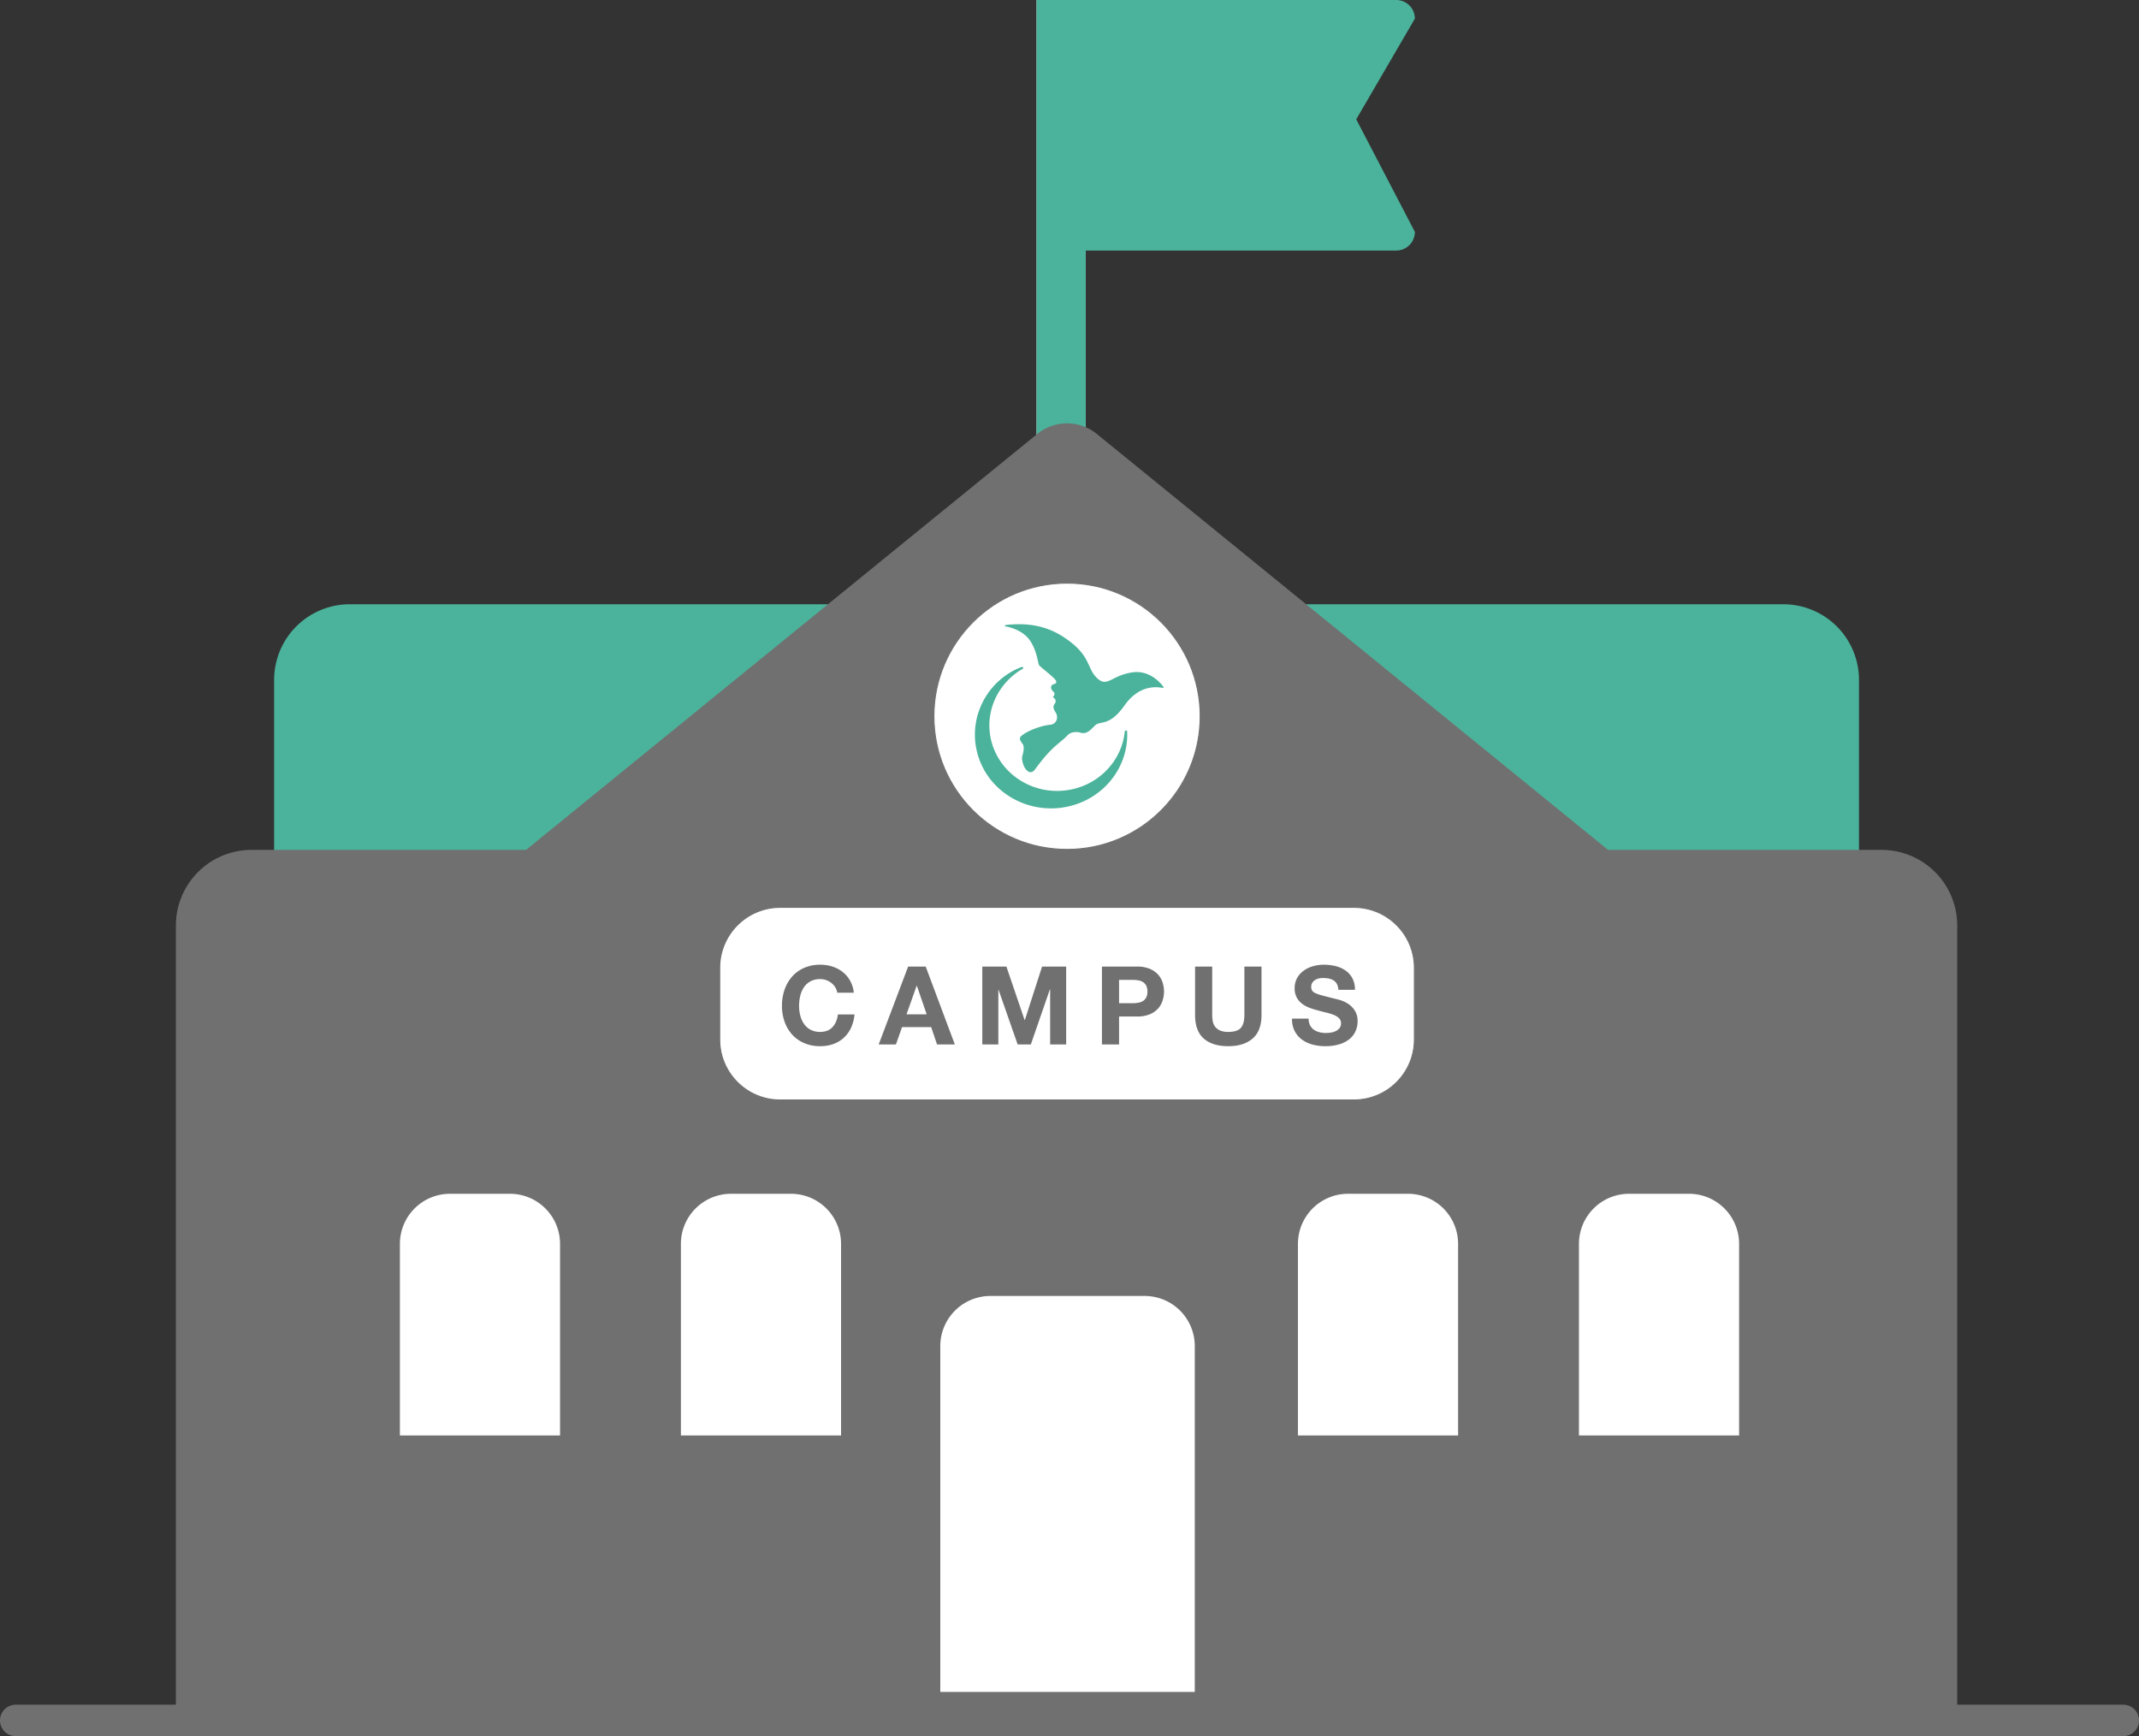<svg xmlns="http://www.w3.org/2000/svg" width="2177" height="1767" viewBox="0 0 2177 1767"><rect x="0" y="0" width="2177" height="1767" fill="#333333" stroke="none"/><g id="Group_645" data-name="Group 645" transform="translate(-1346 -4803)"><path id="Path_16" data-name="Path 16" d="M77,0H1536a77,77,0,0,1,77,77V278a77,77,0,0,1-77,77H77A77,77,0,0,1,0,278V77A77,77,0,0,1,77,0Z" transform="translate(1625 5418)" fill="#4bb39b"></path><path id="Path_19" data-name="Path 19" d="M0,0H50V509H0Z" transform="translate(2401 4803)" fill="#fff"></path><path id="Path_20" data-name="Path 20" d="M0,0H50V509H0Z" transform="translate(2401 4803)" fill="#4bb39b"></path><path id="Path_3" data-name="Path 3" d="M19,0H341a19,19,0,0,1,19,19L300.323,121.421,360,236a19,19,0,0,1-19,19H19A19,19,0,0,1,0,236V19A19,19,0,0,1,19,0Z" transform="translate(2426 4803)" fill="#4bb39b"></path><path id="Path_6" data-name="Path 6" d="M77,0H1736a77,77,0,0,1,77,77V875H0V77A77,77,0,0,1,77,0Z" transform="translate(1525 5668)" fill="#707070"></path><path id="Path_14" data-name="Path 14" d="M51,0h61a51,51,0,0,1,51,51V246H0V51A51,51,0,0,1,51,0Z" transform="translate(1753 6018)" fill="#fff"></path><path id="Path_9" data-name="Path 9" d="M51,0h61a51,51,0,0,1,51,51V246H0V51A51,51,0,0,1,51,0Z" transform="translate(2667 6018)" fill="#fff"></path><path id="Path_12" data-name="Path 12" d="M51,0h61a51,51,0,0,1,51,51V246H0V51A51,51,0,0,1,51,0Z" transform="translate(2039 6018)" fill="#fff"></path><path id="Path_10" data-name="Path 10" d="M51,0H208a51,51,0,0,1,51,51V403H0V51A51,51,0,0,1,51,0Z" transform="translate(2303 6122)" fill="#fff"></path><path id="Path_11" data-name="Path 11" d="M51,0h61a51,51,0,0,1,51,51V246H0V51A51,51,0,0,1,51,0Z" transform="translate(2953 6018)" fill="#fff"></path><path id="Path_7" data-name="Path 7" d="M629.706,24.648a48,48,0,0,1,60.588,0l524.951,427.119c35.042,28.511,14.881,85.233-30.294,85.233H135.049c-45.175,0-65.335-56.722-30.294-85.233Z" transform="translate(1772 5220)" fill="#707070"></path><g id="Path_17" data-name="Path 17" transform="translate(2296 5396)" fill="#fff"><path d="M 136 271.5 C 126.806 271.5 117.618 270.574 108.691 268.747 C 99.992 266.967 91.435 264.311 83.257 260.852 C 75.229 257.456 67.485 253.253 60.241 248.359 C 53.066 243.512 46.319 237.945 40.187 231.813 C 34.055 225.681 28.488 218.934 23.641 211.759 C 18.747 204.515 14.544 196.771 11.148 188.743 C 7.689 180.565 5.033 172.008 3.253 163.309 C 1.426 154.382 0.5 145.194 0.5 136 C 0.5 126.806 1.426 117.618 3.253 108.691 C 5.033 99.992 7.689 91.435 11.148 83.257 C 14.544 75.229 18.747 67.485 23.641 60.241 C 28.488 53.066 34.055 46.319 40.187 40.187 C 46.319 34.055 53.066 28.488 60.241 23.641 C 67.485 18.747 75.229 14.544 83.257 11.148 C 91.435 7.689 99.992 5.033 108.691 3.253 C 117.618 1.426 126.806 0.5 136 0.5 C 145.194 0.5 154.382 1.426 163.309 3.253 C 172.008 5.033 180.565 7.689 188.743 11.148 C 196.771 14.544 204.515 18.747 211.759 23.641 C 218.934 28.488 225.681 34.055 231.813 40.187 C 237.945 46.319 243.512 53.066 248.359 60.241 C 253.253 67.485 257.456 75.229 260.852 83.257 C 264.311 91.435 266.967 99.992 268.747 108.691 C 270.574 117.618 271.5 126.806 271.5 136 C 271.5 145.194 270.574 154.382 268.747 163.309 C 266.967 172.008 264.311 180.565 260.852 188.743 C 257.456 196.771 253.253 204.515 248.359 211.759 C 243.512 218.934 237.945 225.681 231.813 231.813 C 225.681 237.945 218.934 243.512 211.759 248.359 C 204.515 253.253 196.771 257.456 188.743 260.852 C 180.565 264.311 172.008 266.967 163.309 268.747 C 154.382 270.574 145.194 271.5 136 271.5 Z" stroke="none"></path><path d="M 136 1 C 126.84 1 117.686 1.923 108.792 3.743 C 100.124 5.516 91.599 8.163 83.452 11.609 C 75.453 14.992 67.738 19.18 60.521 24.055 C 53.372 28.885 46.65 34.431 40.541 40.541 C 34.431 46.65 28.885 53.372 24.055 60.521 C 19.18 67.738 14.992 75.453 11.609 83.452 C 8.163 91.599 5.516 100.124 3.743 108.792 C 1.923 117.686 1 126.84 1 136 C 1 145.16 1.923 154.314 3.743 163.208 C 5.516 171.876 8.163 180.401 11.609 188.548 C 14.992 196.547 19.18 204.262 24.055 211.479 C 28.885 218.628 34.431 225.35 40.541 231.459 C 46.65 237.569 53.372 243.115 60.521 247.945 C 67.738 252.82 75.453 257.008 83.452 260.391 C 91.599 263.837 100.124 266.484 108.792 268.257 C 117.686 270.077 126.84 271 136 271 C 145.16 271 154.314 270.077 163.208 268.257 C 171.876 266.484 180.401 263.837 188.548 260.391 C 196.547 257.008 204.262 252.82 211.479 247.945 C 218.628 243.115 225.35 237.569 231.459 231.459 C 237.569 225.35 243.115 218.628 247.945 211.479 C 252.82 204.262 257.008 196.547 260.391 188.548 C 263.837 180.401 266.484 171.876 268.257 163.208 C 270.077 154.314 271 145.16 271 136 C 271 126.84 270.077 117.686 268.257 108.792 C 266.484 100.124 263.837 91.599 260.391 83.452 C 257.008 75.453 252.82 67.738 247.945 60.521 C 243.115 53.372 237.569 46.65 231.459 40.541 C 225.35 34.431 218.628 28.885 211.479 24.055 C 204.262 19.18 196.547 14.992 188.548 11.609 C 180.401 8.163 171.876 5.516 163.208 3.743 C 154.314 1.923 145.16 1 136 1 M 136 0 C 211.111 0 272 60.889 272 136 C 272 211.111 211.111 272 136 272 C 60.889 272 0 211.111 0 136 C 0 60.889 60.889 0 136 0 Z" stroke="none" fill="#707070"></path></g><path id="Path_18" data-name="Path 18" d="M1.921,128.975c-8.4-35.931,11.5-72.306,45.252-85.318,1.769-.739,2.8.887,1.327,1.774C23.589,59.921,9.733,88.607,16.366,117.441c8.4,36.079,45.252,58.7,82.544,50.57,29.922-6.506,51-31.052,53.653-59.146,0,0,.147-.739,1.326-.739a1.062,1.062,0,0,1,1.032.887c1.769,35.784-23.142,68.462-60.434,76.595a80.45,80.45,0,0,1-17.017,1.825C42.013,187.432,9.937,163.823,1.921,128.975Zm46.431,4.732c1.032-3.4,2.358-9.316,0-12.125-3.685-4.436-2.506-6.654-1.474-7.541,6.928-6.21,22.11-11.09,29.48-11.681s8.7-8.133,5.9-12.421-2.948-6.654-.884-9.168a4.08,4.08,0,0,0-2.211-6.358s3.685-3.4.59-5.915c-2.948-2.514-3.1-6.358,0-7.245s5.011-2.366,0-6.95c-4.864-4.584-12.971-10.794-14.3-12.421s-1.916-13.456-8.7-24.25C52.626,11.126,44.961,5.063,31.548,2.254c-1.474-.3-1.621-1.183,0-1.479,32.723-3.7,52.327,6.358,67.8,18.927,18.867,15.526,15.182,27.207,26.385,36.375,9.434,7.689,14.3-4.288,34.786-7.1,16.951-2.366,28.006,10.2,31.249,14.639.59,1.035-.147,1.331-.737,1.183-8.107-1.479-24.616-2.218-38.913,18.04C136.644,104.725,127.5,97.775,122.2,103.1c-3.685,3.549-8.107,9.464-14.887,7.245-2.211-.739-8.991-1.479-12.824,2.514-9.581,9.907-15.33,10.351-33.165,34.748-1.549,2.1-3.139,2.975-4.658,2.975C51.244,150.58,46.74,139.482,48.352,133.707Z" transform="translate(2338.226 5438.311)" fill="#4bb39b"></path><g id="Path_13" data-name="Path 13" transform="translate(2078 5726)" fill="#fff"><path d="M 646 196.5 L 62 196.5 C 53.697 196.5 45.643 194.874 38.062 191.667 C 34.418 190.126 30.903 188.218 27.615 185.997 C 24.358 183.797 21.296 181.27 18.513 178.487 C 15.73 175.704 13.203 172.642 11.003 169.385 C 8.782 166.097 6.874 162.582 5.333 158.938 C 2.126 151.357 0.5 143.303 0.5 135 L 0.5 62 C 0.5 53.697 2.126 45.643 5.333 38.062 C 6.874 34.418 8.782 30.903 11.003 27.615 C 13.203 24.358 15.73 21.296 18.513 18.513 C 21.296 15.73 24.358 13.203 27.615 11.003 C 30.903 8.782 34.418 6.874 38.062 5.333 C 45.643 2.126 53.697 0.5 62 0.5 L 646 0.5 C 654.303 0.5 662.357 2.126 669.938 5.333 C 673.582 6.874 677.097 8.782 680.385 11.003 C 683.642 13.203 686.704 15.73 689.487 18.513 C 692.27 21.296 694.797 24.358 696.997 27.615 C 699.218 30.903 701.126 34.418 702.667 38.062 C 705.874 45.643 707.5 53.697 707.5 62 L 707.5 135 C 707.5 143.303 705.874 151.357 702.667 158.938 C 701.126 162.582 699.218 166.097 696.997 169.385 C 694.797 172.642 692.27 175.704 689.487 178.487 C 686.704 181.27 683.642 183.797 680.385 185.997 C 677.097 188.218 673.582 190.126 669.938 191.667 C 662.357 194.874 654.303 196.5 646 196.5 Z" stroke="none"></path><path d="M 62 1 C 53.765 1 45.776 2.613 38.256 5.793 C 34.642 7.322 31.156 9.214 27.895 11.417 C 24.665 13.6 21.627 16.106 18.866 18.866 C 16.106 21.627 13.6 24.665 11.417 27.895 C 9.214 31.156 7.322 34.642 5.793 38.256 C 2.613 45.776 1 53.765 1 62 L 1 135 C 1 143.235 2.613 151.224 5.793 158.744 C 7.322 162.358 9.214 165.844 11.417 169.105 C 13.6 172.335 16.106 175.373 18.866 178.134 C 21.627 180.894 24.665 183.4 27.895 185.583 C 31.156 187.786 34.642 189.678 38.256 191.207 C 45.776 194.387 53.765 196 62 196 L 646 196 C 654.235 196 662.224 194.387 669.744 191.207 C 673.358 189.678 676.844 187.786 680.105 185.583 C 683.335 183.4 686.373 180.894 689.134 178.134 C 691.894 175.373 694.4 172.335 696.583 169.105 C 698.786 165.844 700.678 162.358 702.207 158.744 C 705.387 151.224 707 143.235 707 135 L 707 62 C 707 53.765 705.387 45.776 702.207 38.256 C 700.678 34.642 698.786 31.156 696.583 27.895 C 694.4 24.665 691.894 21.627 689.134 18.866 C 686.373 16.106 683.335 13.6 680.105 11.417 C 676.844 9.214 673.358 7.322 669.744 5.793 C 662.224 2.613 654.235 1 646 1 L 62 1 M 62 0 L 646 0 C 680.242 0 708 27.758 708 62 L 708 135 C 708 169.242 680.242 197 646 197 L 62 197 C 27.758 197 0 169.242 0 135 L 0 62 C 0 27.758 27.758 0 62 0 Z" stroke="none" fill="#707070"></path></g><path id="Path_15" data-name="Path 15" d="M-235.875-52.614H-219a31.944,31.944,0,0,0-3.774-12.21,29.693,29.693,0,0,0-7.6-8.936,33.5,33.5,0,0,0-10.434-5.494,39.932,39.932,0,0,0-12.377-1.887,40.031,40.031,0,0,0-16.373,3.219,35.02,35.02,0,0,0-12.266,8.88,39.6,39.6,0,0,0-7.659,13.264,49.521,49.521,0,0,0-2.664,16.484,47.867,47.867,0,0,0,2.664,16.15A38.573,38.573,0,0,0-281.829-10.1a35.083,35.083,0,0,0,12.266,8.713,40.639,40.639,0,0,0,16.373,3.164A39.042,39.042,0,0,0-239.76-.444,31.14,31.14,0,0,0-229.1-6.882a32.169,32.169,0,0,0,7.326-10.212,40.29,40.29,0,0,0,3.441-13.431h-16.872q-1,7.992-5.494,12.876t-12.488,4.884a20.344,20.344,0,0,1-9.99-2.275,19.058,19.058,0,0,1-6.66-6.05,26.248,26.248,0,0,1-3.719-8.491,40.344,40.344,0,0,1-1.165-9.712,43.368,43.368,0,0,1,1.165-10.1,26.752,26.752,0,0,1,3.719-8.714,18.862,18.862,0,0,1,6.66-6.1,20.344,20.344,0,0,1,9.99-2.276,18.117,18.117,0,0,1,6.161,1.054,17.917,17.917,0,0,1,5.272,2.941,17.518,17.518,0,0,1,3.885,4.385A14.231,14.231,0,0,1-235.875-52.614Zm70.485,21.978,10.323-29.082h.222l9.99,29.082Zm1.665-48.618L-193.695,0h17.538l6.216-17.649H-140.3L-134.31,0h18.093l-29.637-79.254Zm75.48,0V0h16.317V-55.611h.222L-52.281,0H-38.85l19.425-56.166h.222V0H-2.886V-79.254H-27.417l-17.538,54.5h-.222l-18.537-54.5Zm139.194,37.3V-65.712H64.491a36.5,36.5,0,0,1,5.772.444,13.431,13.431,0,0,1,4.884,1.72,9.373,9.373,0,0,1,3.385,3.607,12.68,12.68,0,0,1,1.277,6.1,12.68,12.68,0,0,1-1.277,6.105,9.373,9.373,0,0,1-3.385,3.607A13.431,13.431,0,0,1,70.263-42.4a36.5,36.5,0,0,1-5.772.444Zm-17.427-37.3V0H50.949V-28.416H69.264A33.01,33.01,0,0,0,81.918-30.58,23.675,23.675,0,0,0,90.41-36.3a21.886,21.886,0,0,0,4.773-8.159,30.141,30.141,0,0,0,1.5-9.38,29.973,29.973,0,0,0-1.5-9.435,21.96,21.96,0,0,0-4.773-8.1,23.675,23.675,0,0,0-8.492-5.716,33.01,33.01,0,0,0-12.654-2.164ZM195.915-29.97V-79.254H178.488V-29.97q0,8.88-3.552,13.043T162.06-12.765a20.075,20.075,0,0,1-8.492-1.5,12.864,12.864,0,0,1-4.939-3.885,12.843,12.843,0,0,1-2.331-5.494,35.922,35.922,0,0,1-.555-6.327V-79.254H128.316V-29.97q0,16.206,8.824,23.976t24.92,7.77q15.873,0,24.864-7.826T195.915-29.97Zm47.952,3.663H226.995a26.175,26.175,0,0,0,2.664,12.654,24.948,24.948,0,0,0,7.492,8.769A31.966,31.966,0,0,0,248.029.167a50.071,50.071,0,0,0,12.709,1.61A48.8,48.8,0,0,0,275-.111a30.162,30.162,0,0,0,10.323-5.273,21.944,21.944,0,0,0,6.271-8.047,24.218,24.218,0,0,0,2.109-10.1,19.43,19.43,0,0,0-2.831-10.934,23.643,23.643,0,0,0-6.715-6.826,29.522,29.522,0,0,0-7.826-3.718q-3.941-1.166-6.161-1.61-7.437-1.887-12.043-3.108a44.672,44.672,0,0,1-7.215-2.442,7.926,7.926,0,0,1-3.5-2.664,7.123,7.123,0,0,1-.888-3.774,7.452,7.452,0,0,1,1.11-4.218,9.64,9.64,0,0,1,2.831-2.775,11.283,11.283,0,0,1,3.829-1.554,20.424,20.424,0,0,1,4.218-.444,29.724,29.724,0,0,1,5.939.555,14.314,14.314,0,0,1,4.829,1.887,9.806,9.806,0,0,1,3.385,3.663,14.013,14.013,0,0,1,1.5,5.883h16.872a24.34,24.34,0,0,0-2.608-11.711,22.741,22.741,0,0,0-7.048-7.936,29.762,29.762,0,0,0-10.157-4.5A50.42,50.42,0,0,0,259.3-81.141,40.608,40.608,0,0,0,248.64-79.7a29.75,29.75,0,0,0-9.546,4.44,23.636,23.636,0,0,0-6.827,7.493,20.752,20.752,0,0,0-2.608,10.6,19.379,19.379,0,0,0,2.053,9.268,19.6,19.6,0,0,0,5.383,6.382,29.748,29.748,0,0,0,7.548,4.163,75.892,75.892,0,0,0,8.658,2.719q4.329,1.221,8.547,2.22a53.733,53.733,0,0,1,7.548,2.331,16.286,16.286,0,0,1,5.383,3.33,6.953,6.953,0,0,1,2.053,5.217,7.659,7.659,0,0,1-1.554,4.94,10.9,10.9,0,0,1-3.885,3.052,17.379,17.379,0,0,1-4.995,1.5,34.717,34.717,0,0,1-4.995.389,26.492,26.492,0,0,1-6.66-.832,16.578,16.578,0,0,1-5.605-2.553,12.609,12.609,0,0,1-3.829-4.5A14.536,14.536,0,0,1,243.867-26.307Z" transform="translate(2434 5866)" fill="#707070"></path><path id="Path_8" data-name="Path 8" d="M16,0H2161a16,16,0,0,1,0,32H16A16,16,0,0,1,16,0Z" transform="translate(1346 6538)" fill="#707070"></path></g></svg>